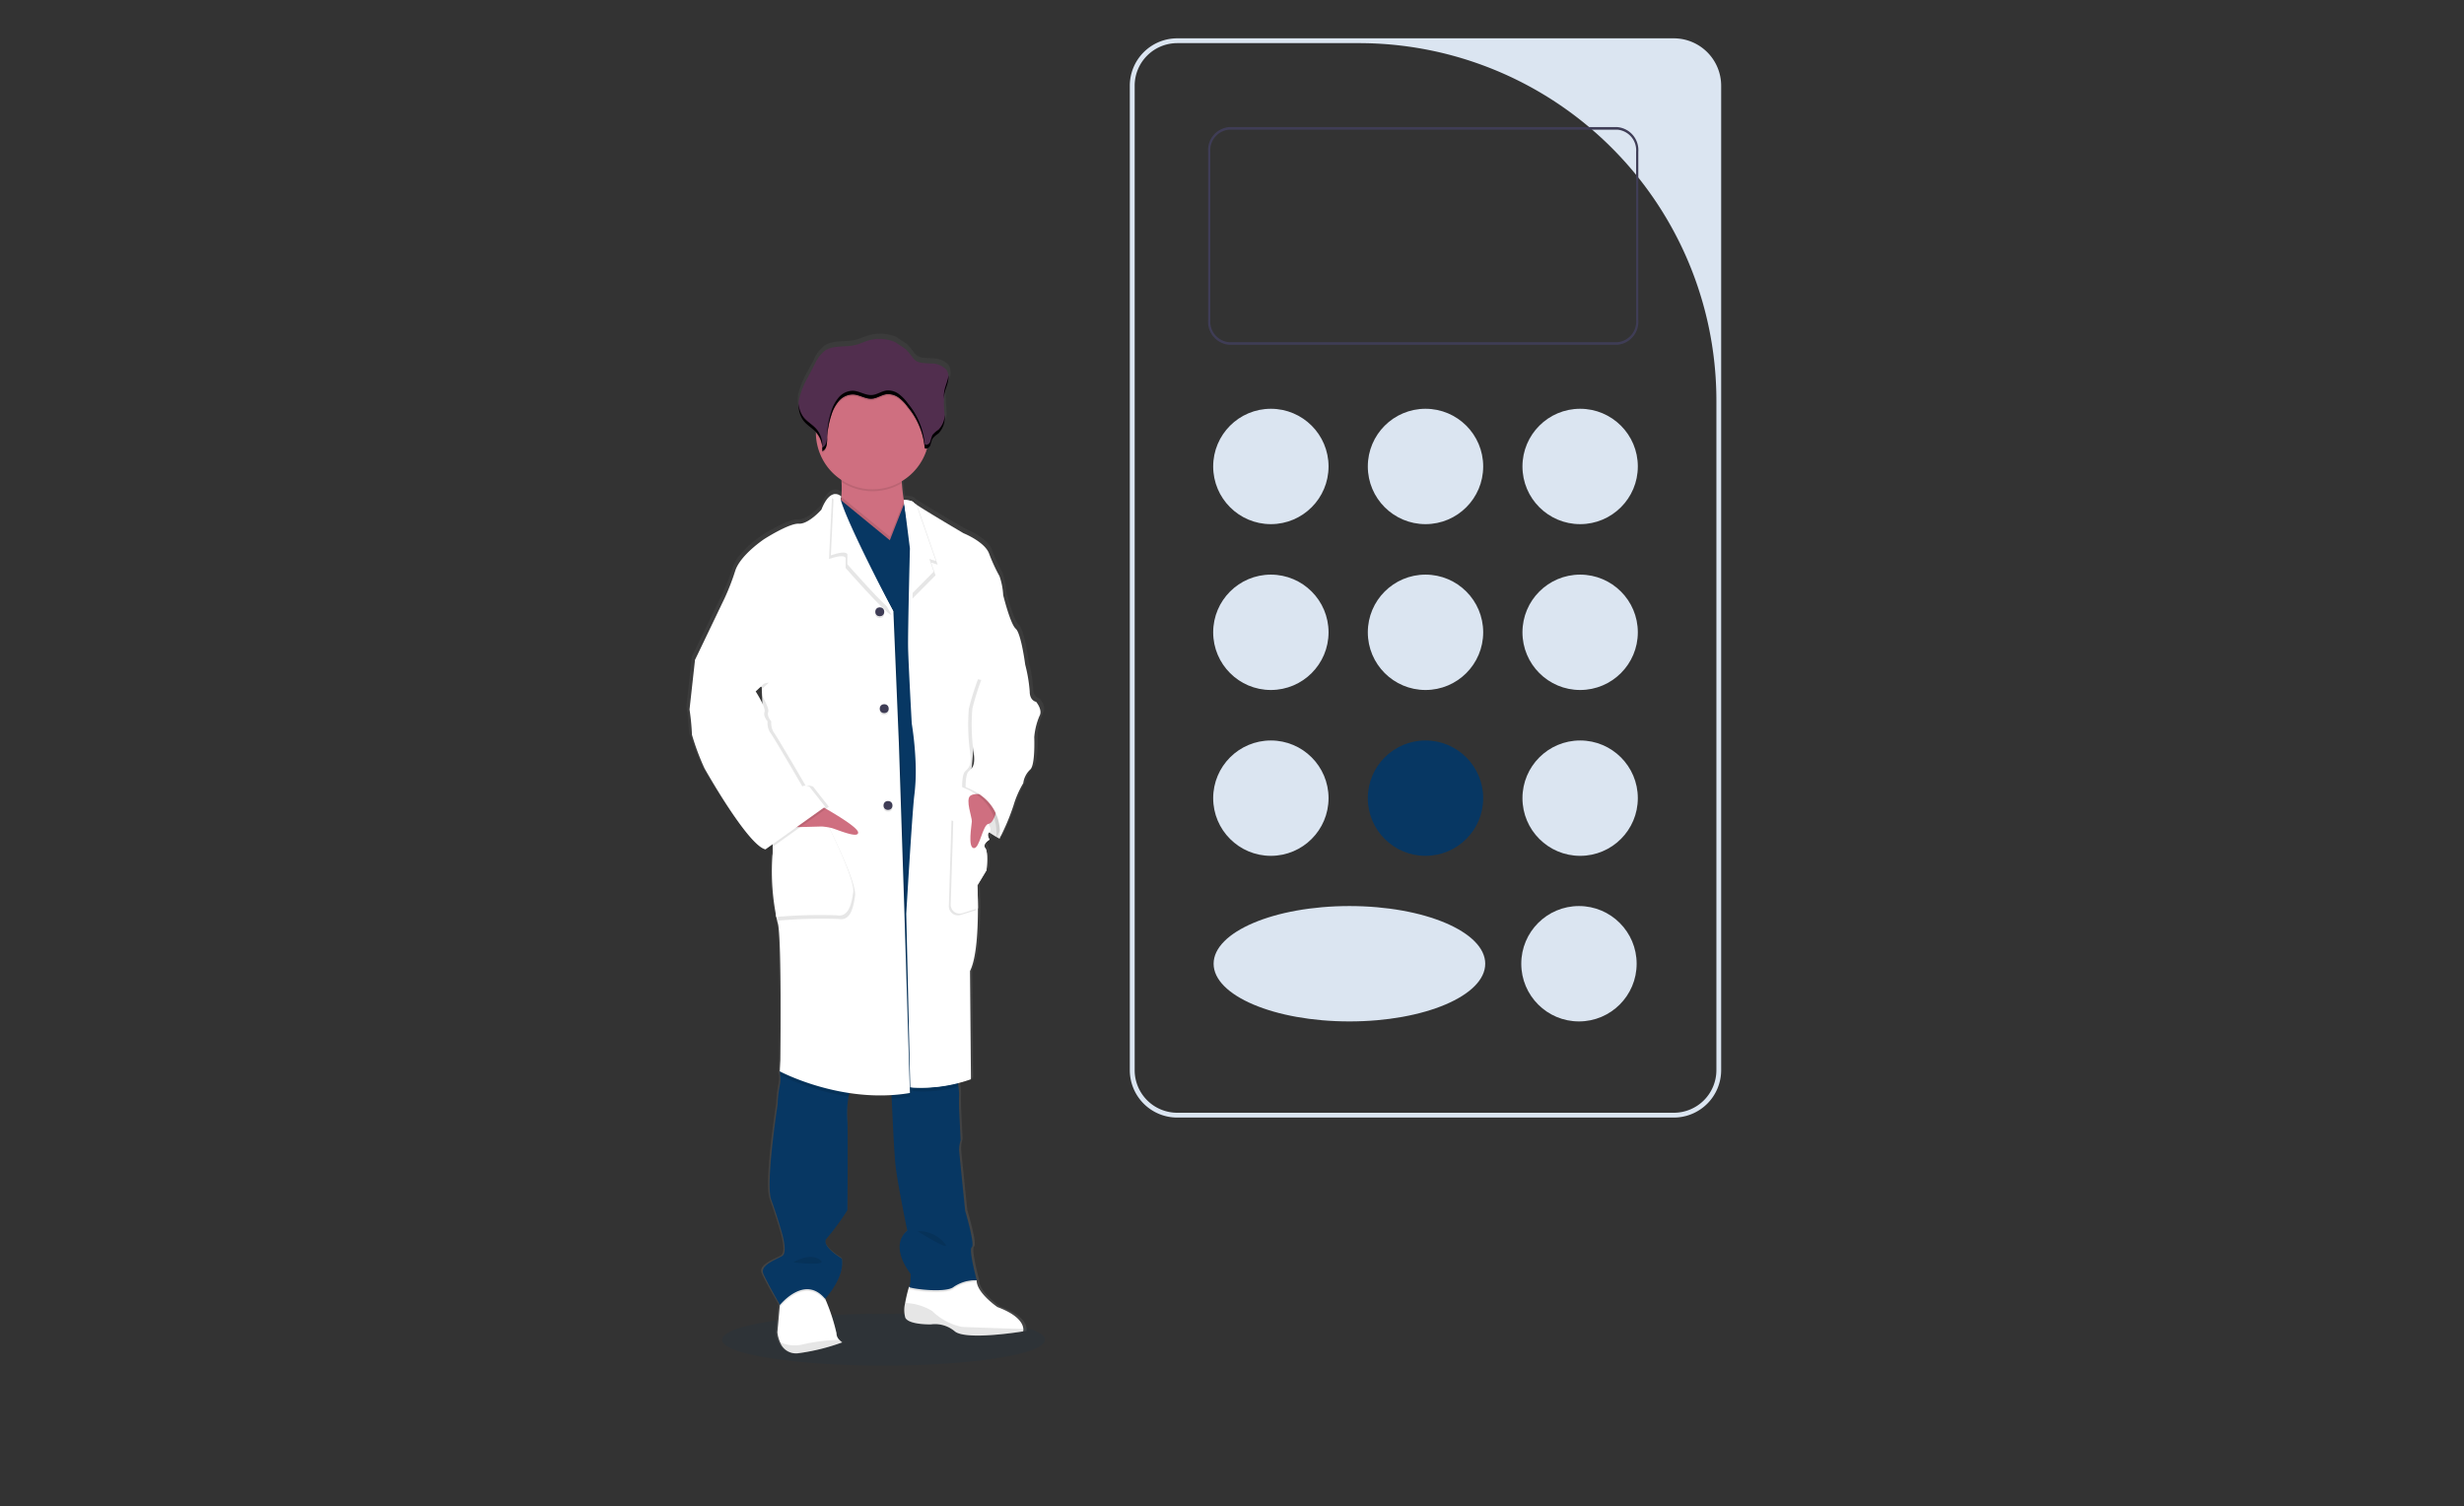 <svg xmlns="http://www.w3.org/2000/svg" xmlns:xlink="http://www.w3.org/1999/xlink" width="265" height="162" viewBox="0 0 265 162">
  <rect x="0" y="0" width="265" height="162" fill="#333333" stroke="none"/>
  <defs>
    <clipPath id="clip-path">
      <rect id="Rectangle_101503" data-name="Rectangle 101503" width="265" height="162" transform="translate(551 4568)" fill="#fff" stroke="#707070" stroke-width="1"/>
    </clipPath>
    <linearGradient id="linear-gradient" x1="0.5" y1="1" x2="0.5" gradientUnits="objectBoundingBox">
      <stop offset="0" stop-color="gray" stop-opacity="0.251"/>
      <stop offset="0.54" stop-color="gray" stop-opacity="0.122"/>
      <stop offset="1" stop-color="gray" stop-opacity="0.102"/>
    </linearGradient>
  </defs>
  <g id="Mask_Group_52" data-name="Mask Group 52" transform="translate(-551 -4568)" clip-path="url(#clip-path)">
    <g id="Group_110237" data-name="Group 110237" transform="translate(0 -5.075)">
      <g id="undraw_calculator_21hp" transform="translate(672.515 4577.197)">
        <path id="Path_482358" data-name="Path 482358" d="M376.962,116.07h-53.4a5.1,5.1,0,0,1-5.1-5.1V5.1a5.1,5.1,0,0,1,5.1-5.1h53.4a5.1,5.1,0,0,1,5.1,5.1V110.971a5.1,5.1,0,0,1-5.1,5.1ZM323.567.517A4.582,4.582,0,0,0,318.985,5.1V110.971a4.582,4.582,0,0,0,4.582,4.582h53.4a4.582,4.582,0,0,0,4.582-4.582V38.959A38.442,38.442,0,0,0,343.1.517H323.567Z" transform="translate(-318.468)" fill="#dbe5f1"/>
        <g id="Group_106933" data-name="Group 106933" transform="translate(8.961 39.841)">
          <ellipse id="Ellipse_1411" data-name="Ellipse 1411" cx="6.204" cy="6.204" rx="6.204" ry="6.204" fill="#dbe5f1"/>
          <ellipse id="Ellipse_1412" data-name="Ellipse 1412" cx="6.204" cy="6.204" rx="6.204" ry="6.204" transform="translate(33.262)" fill="#dbe5f1"/>
          <ellipse id="Ellipse_1413" data-name="Ellipse 1413" cx="6.204" cy="6.204" rx="6.204" ry="6.204" transform="translate(16.631)" fill="#dbe5f1"/>
        </g>
        <ellipse id="Ellipse_1414" data-name="Ellipse 1414" cx="6.204" cy="6.204" rx="6.204" ry="6.204" transform="translate(8.961 57.678)" fill="#dbe5f1"/>
        <ellipse id="Ellipse_1415" data-name="Ellipse 1415" cx="6.204" cy="6.204" rx="6.204" ry="6.204" transform="translate(42.223 57.678)" fill="#dbe5f1"/>
        <ellipse id="Ellipse_1416" data-name="Ellipse 1416" cx="6.204" cy="6.204" rx="6.204" ry="6.204" transform="translate(25.592 57.678)" fill="#dbe5f1"/>
        <ellipse id="Ellipse_1417" data-name="Ellipse 1417" cx="6.204" cy="6.204" rx="6.204" ry="6.204" transform="translate(8.961 75.515)" fill="#dbe5f1"/>
        <ellipse id="Ellipse_1418" data-name="Ellipse 1418" cx="6.204" cy="6.204" rx="6.204" ry="6.204" transform="translate(42.096 93.322)" fill="#dbe5f1"/>
        <ellipse id="Ellipse_1419" data-name="Ellipse 1419" cx="14.606" cy="6.204" rx="14.606" ry="6.204" transform="translate(9.007 93.322)" fill="#dbe5f1"/>
        <ellipse id="Ellipse_1420" data-name="Ellipse 1420" cx="6.204" cy="6.204" rx="6.204" ry="6.204" transform="translate(42.223 75.515)" fill="#dbe5f1"/>
        <ellipse id="Ellipse_1421" data-name="Ellipse 1421" cx="6.204" cy="6.204" rx="6.204" ry="6.204" transform="translate(25.592 75.515)" fill="#073763"/>
        <path id="Path_482360" data-name="Path 482360" d="M248.329,28H206.555a2.476,2.476,0,0,0-2.246,2.65V48.76a2.476,2.476,0,0,0,2.246,2.65h41.773a2.476,2.476,0,0,0,2.246-2.65V30.65A2.476,2.476,0,0,0,248.329,28Zm2.01,20.76a2.215,2.215,0,0,1-2.01,2.372H206.555a2.215,2.215,0,0,1-2.01-2.372V30.65a2.215,2.215,0,0,1,2.01-2.372h41.773a2.215,2.215,0,0,1,2.01,2.372V48.76Z" transform="translate(-195.891 -18.452)" fill="#3f3d56"/>
      </g>
      <g id="Group_106945" data-name="Group 106945" transform="translate(624.813 4608.958)">
        <ellipse id="Ellipse_1443" data-name="Ellipse 1443" cx="17.366" cy="2.789" rx="17.366" ry="2.789" transform="translate(3.842 105.416)" fill="#073763" opacity="0.1"/>
        <path id="Path_482499" data-name="Path 482499" d="M333.622,257.394s-.7-.1-.7-1.121a16.026,16.026,0,0,0-.5-2.934h0c0-.009-.435-3.328-1.035-3.855s-1.372-3.625-1.372-3.625a7.309,7.309,0,0,0-.4-2.042,17.351,17.351,0,0,1-1.169-2.511c-.536-1.264-2.773-2.139-2.773-2.139s-4.044-2.345-5.19-3.11h0a1.756,1.756,0,0,1-.29-.219c-.2-.262-1.069-.267-1.069-.267a17.532,17.532,0,0,1-.207-1.83,1.392,1.392,0,0,0-.009-.192,6.167,6.167,0,0,0,2.711-3.354c.021-.068.039-.139.059-.207a.579.579,0,0,0,.348-.314,6.537,6.537,0,0,1,.233-.713,2.686,2.686,0,0,1,.659-.579,2.5,2.5,0,0,0,.686-2.03c-.018-.6-.114-1.2-.077-1.793l.011-.15c.011-.089.023-.178.039-.264.087-.442.278-.859.385-1.3a1.669,1.669,0,0,0-.132-1.31,2.277,2.277,0,0,0-1.795-.722c-.757-.064-1.435.02-1.919-.61a6.844,6.844,0,0,0-.763-.921c-.1-.093-1.069-.684-1.069-.724a4.333,4.333,0,0,0-3.021-.232c-.5.146-.977.385-1.486.5-1.1.26-2.365-.021-3.3.608a3.877,3.877,0,0,0-1.125,1.476q-.356.683-.724,1.363a8.832,8.832,0,0,0-.961,2.333,3.705,3.705,0,0,0-.064.545h0v.291a.957.957,0,0,0,.011.178c.011.055.009.073.014.111s.014.121.025.178.032.157.053.235c.009.034.021.066.032.1.018.061.039.119.062.178.012.03.025.062.039.093a1.67,1.67,0,0,0,.091.178c.014.025.025.048.039.071a2.363,2.363,0,0,0,.164.239c.381.476.943.779,1.358,1.224v.2a6.1,6.1,0,0,0,2.777,4.981c0,.068.009.137.012.2a10.2,10.2,0,0,1-.02,1.588.749.749,0,0,0-.592-.264.853.853,0,0,0-.228.02l-.016-.012h0v.016c-.392.1-.875.5-1.337,1.665,0,0-1.4,1.583-2.474,1.517s-3.777,1.647-3.777,1.647-2.641,1.715-3.208,3.461a24.4,24.4,0,0,1-1.137,2.9l-3.265,6.728h0l-.6,5.338a24.767,24.767,0,0,1,.267,2.736,26.342,26.342,0,0,0,1.371,3.625s4.746,8.339,6.685,8.767l.139-.1a1.139,1.139,0,0,0,.262.1l.4-.282a4.349,4.349,0,0,1-.03.941,24.8,24.8,0,0,0,.567,7.25c.467,1.053.3,14.864.3,14.864l-.066,1.219a.516.516,0,0,0,.016.107l-.016.289.048.025a3.432,3.432,0,0,1-.048,1.16,12.9,12.9,0,0,0-.235,2.046s-1.335,8.534-.7,10.248,1.171,3.593,1.171,3.593.668,2.139.032,2.5-2.445.978-2.073,1.87c.339.823,1.624,3.03,1.814,3.352l-.016.169-.262,2.839a3.565,3.565,0,0,0,.3,1.084,1.867,1.867,0,0,0,1.905,1.191c.178-.012.385-.034.585-.061a25.26,25.26,0,0,0,4.331-1.126,1.766,1.766,0,0,1-.339-.28h0a.979.979,0,0,1-.3-.713,20.873,20.873,0,0,0-1.18-3.586c-.037-.087-.057-.137-.057-.137s2.206-2.306,1.839-4.351c0,0-2.442-1.426-1.638-2.208a24.9,24.9,0,0,0,2.24-3.03s.066-8.4,0-9.658a10.392,10.392,0,0,1,.123-2.608c.027-.13.059-.257.093-.381a23.281,23.281,0,0,0,3.358.255c.41,0,.827,0,1.248-.025q0,.178.016.385c.093,2.082.266,5.732.406,7.088.2,1.944,1.3,7.184,1.3,7.184s-2.1,1.351.367,4.68a4.512,4.512,0,0,1-.164,1.381h0a15.109,15.109,0,0,0-.422,1.74,3.066,3.066,0,0,0,.021,1.591c.4.788,2.807.724,2.807.724h0l.059-.011a3.449,3.449,0,0,1,2.547.768c.914.734,4.384.412,6.263.178.736-.093,1.228-.178,1.228-.178a.712.712,0,0,0,.025-.257h0c-.02-.462-.381-1.474-2.834-2.378,0,0-2.306-1.551-2.274-2.9h-.315a2.5,2.5,0,0,1,.319,0s-.9-3.3-.535-3.565-.736-3.921-.736-3.921-.633-6.131-.667-6.561a3.744,3.744,0,0,1,.166-1.087l-.166-3.361s-.032-1.117,0-1.481a7.4,7.4,0,0,0-.077-.943c-.016-.125-.032-.255-.05-.383.864-.219,1.426-.422,1.426-.422l-.1-11.7c.734-1.426.87-4.554.866-6.773,0-1.426-.064-2.481-.064-2.481l1-1.638s.232-1.96-.135-2.39a.411.411,0,0,1,.045-.561,1.861,1.861,0,0,1,.219-.15s-.011-.016-.023-.039a1.77,1.77,0,0,1,.223-.159s-.356-.552-.037-.786c.3.2.567.356.77.481-.014.13-.029.2-.029.2l.086-.178.315.178a23.82,23.82,0,0,0,1.538-3.593,10.48,10.48,0,0,1,1.069-2.406,2.407,2.407,0,0,1,.736-1.449c.6-.428.467-3.527.467-3.527a7.6,7.6,0,0,1,.569-2.274C334.388,258.283,333.622,257.394,333.622,257.394Zm-30.078-1.374.03.747-.307-.494Z" transform="translate(-295.62 -218.159)" fill="url(#linear-gradient)"/>
        <path id="Path_482500" data-name="Path 482500" d="M467.67,492.1l-.385,1.64s-3.083-1.574-3.639-3.573a2.262,2.262,0,0,1,.93-2.759l2.873,1.217Z" transform="translate(-433.597 -439.422)" fill="#fff"/>
        <path id="Path_482501" data-name="Path 482501" d="M467.67,492.1l-.385,1.64s-3.083-1.574-3.639-3.573a2.262,2.262,0,0,1,.93-2.759l2.873,1.217Z" transform="translate(-433.597 -439.422)" opacity="0.1"/>
        <path id="Path_482502" data-name="Path 482502" d="M357.546,796.913a22.157,22.157,0,0,1-4.812,1.18,1.831,1.831,0,0,1-1.87-1.183,3.584,3.584,0,0,1-.294-1.078l.255-2.825.135-1.5,4.165-1.082.59,1.8.055.137a20.875,20.875,0,0,1,1.158,3.565.973.973,0,0,0,.292.7A1.694,1.694,0,0,0,357.546,796.913Z" transform="translate(-340.776 -688.427)" fill="#fff"/>
        <path id="Path_482503" data-name="Path 482503" d="M439.976,794.613a.713.713,0,0,1-.025.255s-6.1,1.018-7.347,0a3.3,3.3,0,0,0-2.566-.752s-2.36.064-2.754-.713a3.094,3.094,0,0,1-.02-1.583,15.093,15.093,0,0,1,.413-1.731l.094-.075.561-.451,6.573-.194h.05c-.032,1.344,2.231,2.885,2.231,2.885C439.593,793.147,439.948,794.154,439.976,794.613Z" transform="translate(-403.729 -687.565)" fill="#fff"/>
        <path id="Path_482504" data-name="Path 482504" d="M439.981,805.913a.727.727,0,0,1-.027.255s-6.1,1.018-7.345,0a3.3,3.3,0,0,0-2.565-.752s-2.362.064-2.754-.713a3.091,3.091,0,0,1-.021-1.583,5.877,5.877,0,0,1,2.907.857,6.454,6.454,0,0,0,3.181,1.706C434.051,805.728,438.2,805.859,439.981,805.913Z" transform="translate(-403.733 -698.864)" opacity="0.1"/>
        <path id="Path_482505" data-name="Path 482505" d="M358.91,825.584a22.155,22.155,0,0,1-4.812,1.18,1.826,1.826,0,0,1-1.868-1.185,3.873,3.873,0,0,0,2.262.266,20.17,20.17,0,0,1,4.1-.535,1.754,1.754,0,0,0,.319.275Z" transform="translate(-342.141 -717.099)" opacity="0.1"/>
        <path id="Path_482506" data-name="Path 482506" d="M391.589,303.694c-2.353-.914-5.379-3.935-4.623-5.347a3.158,3.158,0,0,0,.294-1.134,10.349,10.349,0,0,0,.021-1.6,21.962,21.962,0,0,0-.315-2.609s7.345.166,6.917,1.248a4.045,4.045,0,0,0-.11,1.485c.034.617.123,1.314.216,1.9.128.809.257,1.426.257,1.426s-.449.629-.713.663S394.964,305,391.589,303.694Z" transform="translate(-370.588 -279.661)" fill="#cf6f80"/>
        <path id="Path_482507" data-name="Path 482507" d="M356.916,792.361l-.055.061c-2.2-2.656-4.851.654-4.851.654l-.039-.07.135-1.5,4.165-1.082.59,1.8Z" transform="translate(-341.927 -688.427)" opacity="0.1"/>
        <path id="Path_482508" data-name="Path 482508" d="M437.3,789.524a4.218,4.218,0,0,0-2.46.722c-.855.756-4.99.164-4.812,0a.586.586,0,0,0,.093-.271l.561-.451,6.573-.194C437.276,789.449,437.3,789.524,437.3,789.524Z" transform="translate(-406.065 -687.532)" opacity="0.1"/>
        <path id="Path_482509" data-name="Path 482509" d="M351.284,657.18a4.958,4.958,0,0,0-.271.914,10.466,10.466,0,0,0-.123,2.6c.066,1.248,0,9.608,0,9.608a25.575,25.575,0,0,1-2.2,3.016c-.786.786,1.6,2.2,1.6,2.2.356,2.032-1.8,4.327-1.8,4.327-2.2-2.656-4.851.656-4.851.656s-1.444-2.5-1.8-3.386,1.41-1.508,2.032-1.87-.03-2.5-.03-2.5-.526-1.87-1.15-3.575.688-10.2.688-10.2a13.157,13.157,0,0,1,.23-2.034,3.4,3.4,0,0,0,.048-1.155c-.011-.13-.023-.239-.032-.312s-.016-.107-.016-.107l.025-.043.891-1.661S351.711,656.134,351.284,657.18Z" transform="translate(-333.563 -576.042)" fill="#073763"/>
        <path id="Path_482510" data-name="Path 482510" d="M428.414,685.875a4.255,4.255,0,0,0-2.46.713c-.856.747-4.99.164-4.812,0s.164-1.378.164-1.378c-2.426-3.311-.356-4.655-.356-4.655s-1.084-5.213-1.28-7.147c-.137-1.351-.307-4.981-.4-7.054-.039-.891-.062-1.5-.062-1.5l1.982-.4.255-.052,4.78-.959s.132.891.221,1.62a7.56,7.56,0,0,1,.075.939c-.032.357,0,1.472,0,1.472l.162,3.345a3.8,3.8,0,0,0-.162,1.082c.032.426.654,6.525.654,6.525s1.082,3.639.713,3.9S428.414,685.875,428.414,685.875Z" transform="translate(-397.183 -584.079)" fill="#073763"/>
        <path id="Path_482511" data-name="Path 482511" d="M394.427,294.248a4.044,4.044,0,0,0-.111,1.485,6.1,6.1,0,0,1-6.491-.121A21.958,21.958,0,0,0,387.51,293S394.855,293.162,394.427,294.248Z" transform="translate(-371.133 -279.661)" opacity="0.1"/>
        <path id="Path_482512" data-name="Path 482512" d="M386.024,249.779a6.037,6.037,0,0,1-.3,1.891,6.1,6.1,0,0,1-11.895-1.745v-.146a6.1,6.1,0,1,1,12.2,0Z" transform="translate(-359.891 -239.131)" fill="#cf6f80"/>
        <path id="Path_482513" data-name="Path 482513" d="M391.589,323.12c-2.353-.914-5.379-3.935-4.623-5.347a3.157,3.157,0,0,0,.294-1.134l3.221,2.647,1.993,1.634,1.515-3.857c.128.809.257,1.426.257,1.426s-.449.629-.713.663S394.964,324.423,391.589,323.12Z" transform="translate(-370.588 -299.088)" opacity="0.1"/>
        <path id="Path_482514" data-name="Path 482514" d="M342.489,274.881,339.8,320.061l-3.508.23-9.082-26.2,1.49-31.1.314-6.571,4.039,3.317,1.994,1.634,1.559-3.969,2.9,2.527Z" transform="translate(-313.16 -239.151)" fill="#073763"/>
        <path id="Path_482515" data-name="Path 482515" d="M359.673,657.246a4.963,4.963,0,0,0-.271.914,25.841,25.841,0,0,1-7.354-2.3l-.048-.025.016-.287.009-.15.891-1.661S360.1,656.2,359.673,657.246Z" transform="translate(-341.951 -576.108)" opacity="0.1"/>
        <path id="Path_482516" data-name="Path 482516" d="M421.184,670.839a18.038,18.038,0,0,1-1.971.225c-.039-.891-.062-1.5-.062-1.5l1.982-.4Z" transform="translate(-397.134 -588.78)" opacity="0.1"/>
        <path id="Path_482517" data-name="Path 482517" d="M436.7,665.11a13.833,13.833,0,0,1-4.976.469l-.025-1.13,4.78-.959S436.612,664.372,436.7,665.11Z" transform="translate(-407.447 -584.12)" opacity="0.1"/>
        <path id="Path_482518" data-name="Path 482518" d="M325.109,379.409c-7.307,1.248-14-2.329-14-2.329l.064-1.212s.166-13.74-.294-14.793a25.047,25.047,0,0,1-.558-7.215c.26-.82-.95-13.114-.95-13.114l-.2-4.99L302,332.849l3.208-6.687a24.13,24.13,0,0,0,1.116-2.887c.558-1.736,3.147-3.442,3.147-3.442s2.656-1.7,3.705-1.64,2.426-1.508,2.426-1.508c1.016-2.59,1.936-1.417,1.936-1.417a2.315,2.315,0,0,1-.05.383c-.356,2.843,5.764,11.825,5.851,11.984h0l.583,14.2.59,17.967Z" transform="translate(-300.863 -297.743)" opacity="0.1"/>
        <path id="Path_482519" data-name="Path 482519" d="M323.984,379.36c-7.307,1.248-14-2.329-14-2.329l.066-1.212s.166-13.74-.3-14.793a24.918,24.918,0,0,1-.556-7.215c.262-.82-.95-13.114-.95-13.114l-.2-4.99-7.179-2.918,3.208-6.687a24.506,24.506,0,0,0,1.116-2.887c.556-1.736,3.147-3.442,3.147-3.442s2.656-1.7,3.7-1.64,2.426-1.508,2.426-1.508c1.018-2.59,2.139-1.417,2.139-1.417,0,.123-.107.178-.05.383.784,2.757,5.568,11.825,5.655,11.984h0l.59,14.2.59,17.967Z" transform="translate(-299.935 -297.694)" fill="#fff"/>
        <path id="Path_482520" data-name="Path 482520" d="M388.472,329.884c-.786-.328-4.949-5.081-4.949-5.081v-1.082c-.152-.356-1.052-.139-1.782.111l.314-6.571.356.3C383.191,320.311,388.381,329.725,388.472,329.884Z" transform="translate(-366.391 -299.598)" opacity="0.1"/>
        <path id="Path_482521" data-name="Path 482521" d="M389.573,327.674c-.788-.328-4.951-5.081-4.951-5.081v-1.082c-.151-.356-1.052-.139-1.782.111l.315-6.571.356.3C384.294,318.1,389.486,327.517,389.573,327.674Z" transform="translate(-367.295 -297.781)" fill="#fff"/>
        <path id="Path_482522" data-name="Path 482522" d="M351.261,516.474c.1,0,5.081-.524,5.081-.524s3.017,5.933,2.82,7.377-.556,2.722-1.77,2.5a53.869,53.869,0,0,0-6.532.178Z" transform="translate(-341.014 -462.876)" opacity="0.1"/>
        <path id="Path_482523" data-name="Path 482523" d="M350.151,514.264c.1,0,5.081-.524,5.081-.524s3.016,5.935,2.82,7.377-.558,2.721-1.77,2.5a53.893,53.893,0,0,0-6.532.178Z" transform="translate(-340.102 -461.06)" fill="#fff"/>
        <path id="Path_482524" data-name="Path 482524" d="M360.505,501.05s4.573,2.458,4.671,3.208-2.328-.328-2.852-.458a6.526,6.526,0,0,0-1.05-.164l-3.5.094Z" transform="translate(-346.701 -450.631)" fill="#cf6f80"/>
        <ellipse id="Ellipse_1445" data-name="Ellipse 1445" cx="0.481" cy="0.481" rx="0.481" ry="0.481" transform="translate(20.324 29.63)" opacity="0.1"/>
        <ellipse id="Ellipse_1446" data-name="Ellipse 1446" cx="0.481" cy="0.481" rx="0.481" ry="0.481" transform="translate(20.324 29.434)" fill="#3f3d56"/>
        <ellipse id="Ellipse_1447" data-name="Ellipse 1447" cx="0.481" cy="0.481" rx="0.481" ry="0.481" transform="translate(21.209 50.462)" opacity="0.1"/>
        <ellipse id="Ellipse_1448" data-name="Ellipse 1448" cx="0.481" cy="0.481" rx="0.481" ry="0.481" transform="translate(21.209 50.263)" fill="#3f3d56"/>
        <ellipse id="Ellipse_1449" data-name="Ellipse 1449" cx="0.481" cy="0.481" rx="0.481" ry="0.481" transform="translate(20.803 40.046)" opacity="0.1"/>
        <ellipse id="Ellipse_1450" data-name="Ellipse 1450" cx="0.481" cy="0.481" rx="0.481" ry="0.481" transform="translate(20.803 39.85)" fill="#3f3d56"/>
        <path id="Path_482525" data-name="Path 482525" d="M435.879,353.816s.328.492,0,.722.032.786.032.786-.818.479-.458.911.132,2.379.132,2.379l-.984,1.629s.059,1.05.062,2.468c0,2.214-.13,5.325-.85,6.744l.1,11.64a15.844,15.844,0,0,1-6.329.875l-.428-18.678s.624-10.592.854-12.624a21.151,21.151,0,0,0,.164-3.181,35.539,35.539,0,0,0-.428-4.655s-.356-6.393-.392-8.163c-.016-.847.029-3.317.078-5.666.055-2.568.118-4.99.118-4.99l-.651-5.147s.651-.066.847.2a1.875,1.875,0,0,0,.285.219h0c1.123.759,5.09,3.094,5.09,3.094s2.2.873,2.722,2.124a18.513,18.513,0,0,0,1.146,2.5,7.7,7.7,0,0,1,.394,2.032s.756,3.083,1.346,3.606,1.021,3.844,1.021,3.844l-5.213,4.1s-.458,6.819-.556,7.083S435.879,353.816,435.879,353.816Z" transform="translate(-403.502 -300.911)" fill="#fff"/>
        <path id="Path_482526" data-name="Path 482526" d="M436.019,353.555s.326.492,0,.722.03.786.03.786-.813.485-.456.916.132,2.379.132,2.379l-.984,1.629s.059,1.05.064,2.468c0,2.214-.13,5.325-.85,6.744l.1,11.64a15.87,15.87,0,0,1-6.331.875l-.426-18.678s.624-10.592.854-12.624a20.955,20.955,0,0,0,.162-3.181,35.76,35.76,0,0,0-.426-4.655s-.356-6.393-.394-8.163c-.016-.847.03-3.317.078-5.666.055-2.568.118-4.99.118-4.99l-.859-5.217s.859,0,1.057.266a1.693,1.693,0,0,0,.285.219h0c1.123.759,5.092,3.094,5.092,3.094s2.194.873,2.72,2.124a18.217,18.217,0,0,0,1.148,2.5,7.612,7.612,0,0,1,.392,2.032s.756,3.083,1.346,3.606,1.016,3.837,1.016,3.837l-5.213,4.1s-.458,6.819-.558,7.083S436.019,353.555,436.019,353.555Z" transform="translate(-403.445 -300.649)" fill="#fff"/>
        <path id="Path_482527" data-name="Path 482527" d="M430.688,327.07l.471,1.372-2.477,2.5c.055-2.566.118-4.99.118-4.99l-.859-5.217s.859,0,1.057.266a1.625,1.625,0,0,0,.285.217h0l2.107,6.078Z" transform="translate(-404.357 -302.449)" opacity="0.1"/>
        <path id="Path_482528" data-name="Path 482528" d="M429.578,324.86l.472,1.372-2.477,2.5c.055-2.568.118-4.99.118-4.99l-.861-5.217s.861,0,1.057.266a1.783,1.783,0,0,0,.285.219h0l2.108,6.076Z" transform="translate(-403.445 -300.633)" fill="#fff"/>
        <path id="Path_482529" data-name="Path 482529" d="M386.024,249.779a6.037,6.037,0,0,1-.3,1.891.255.255,0,0,1-.193-.048,7.868,7.868,0,0,0-1.807-4.392,4.614,4.614,0,0,0-.98-1.016,1.918,1.918,0,0,0-1.33-.376c-.535.073-1.007.437-1.547.483-.713.059-1.351-.435-2.059-.46a2.023,2.023,0,0,0-1.513.7,4.151,4.151,0,0,0-.811,1.5,8.8,8.8,0,0,0-.453,2.595c-.009.5-.057,1.125-.52,1.306a2.663,2.663,0,0,0-.672-2.034l-.011-.011v-.146a6.1,6.1,0,1,1,12.2,0Z" transform="translate(-359.891 -239.131)" opacity="0.1"/>
        <path id="Path_482530" data-name="Path 482530" d="M373.864,221.728a4.2,4.2,0,0,0-2.962-.232c-.494.146-.959.383-1.46.5-1.069.258-2.317-.021-3.235.6a3.869,3.869,0,0,0-1.1,1.467l-.713,1.358a8.812,8.812,0,0,0-.943,2.317,2.958,2.958,0,0,0,.454,2.392c.378.479.936.781,1.346,1.232a2.673,2.673,0,0,1,.67,2.032c.465-.178.51-.806.52-1.3a8.8,8.8,0,0,1,.453-2.595,4.137,4.137,0,0,1,.811-1.5,2.026,2.026,0,0,1,1.513-.7c.713.025,1.353.517,2.059.458.535-.045,1.009-.41,1.547-.481a1.91,1.91,0,0,1,1.33.376,4.566,4.566,0,0,1,.978,1.016,7.847,7.847,0,0,1,1.809,4.392c.2.148.492-.045.592-.273a6.517,6.517,0,0,1,.23-.713,2.629,2.629,0,0,1,.645-.574,2.523,2.523,0,0,0,.674-2.019,10.062,10.062,0,0,1-.025-2.2c.084-.442.273-.855.376-1.292a1.69,1.69,0,0,0-.128-1.3,2.195,2.195,0,0,0-1.761-.713c-.743-.064-1.408.018-1.882-.608a6.826,6.826,0,0,0-.749-.916C374.817,222.356,373.864,221.768,373.864,221.728Z" transform="translate(-351.302 -220.764)" fill="#512e4e"/>
        <path id="Path_482531" data-name="Path 482531" d="M302.212,418.573l-1.862-3.443-.59,5.313a24.625,24.625,0,0,1,.262,2.722,26.165,26.165,0,0,0,1.344,3.606s4.657,8.295,6.559,8.722l6.425-4.591-1.7-2.164s-.59-.23-.738,0c0,0-3.164-5.443-3.491-5.837a1.966,1.966,0,0,1-.264-1.18s-.492-.524-.328-1.016-.95-2.2-.95-2.2l1.016-.95Z" transform="translate(-299.022 -380.025)" opacity="0.1"/>
        <path id="Path_482532" data-name="Path 482532" d="M298.632,412.93l-.492.392-.59,5.313a24.633,24.633,0,0,1,.262,2.722,26.155,26.155,0,0,0,1.346,3.606s4.655,8.295,6.557,8.722l6.427-4.591-1.706-2.164s-.59-.23-.738,0c0,0-3.164-5.443-3.491-5.837a1.96,1.96,0,0,1-.262-1.18s-.492-.524-.328-1.016-.952-2.2-.952-2.2l1.016-.95Z" transform="translate(-297.206 -378.217)" fill="#fff"/>
        <path id="Path_482533" data-name="Path 482533" d="M457.746,515.074c.356.433.132,2.378.132,2.378l-.984,1.629s.059,1.052.062,2.468l-1.654.517a.982.982,0,0,1-1.274-.968l.285-9.2,3.859,1.476c-.328.228.032.788.032.788S457.386,514.641,457.746,515.074Z" transform="translate(-425.795 -459.547)" opacity="0.1"/>
        <path id="Path_482534" data-name="Path 482534" d="M458.848,513.972c.356.433.132,2.379.132,2.379L458,517.981s.059,1.05.064,2.468l-1.684.526a.962.962,0,0,1-1.248-.948l.287-9.227,3.86,1.476c-.33.228.03.786.03.786S458.491,513.541,458.848,513.972Z" transform="translate(-426.699 -458.643)" fill="#fff"/>
        <path id="Path_482535" data-name="Path 482535" d="M468.937,497.383s-.262,1.674-.918,1.772-.95,2.707-1.6,2.615-.221-2.426-.2-2.878-.713-2.328-.162-2.754,2.294,0,2.294,0Z" transform="translate(-435.511 -446.439)" fill="#cf6f80"/>
        <path id="Path_482536" data-name="Path 482536" d="M467.23,420.185l1.237-2.5a16.2,16.2,0,0,1,.492,2.918c0,1.016.688,1.116.688,1.116s.754.891.356,1.54a7.474,7.474,0,0,0-.558,2.264s.13,3.082-.46,3.508a2.387,2.387,0,0,0-.713,1.444,10.453,10.453,0,0,0-1.05,2.394,23.774,23.774,0,0,1-1.508,3.573s.754-3.869-3.639-5.541c0,0-.034-1.314.294-1.674s.839-.524.519-2.344a21.255,21.255,0,0,1-.093-4.431,27.9,27.9,0,0,1,.984-3.16Z" transform="translate(-432.407 -382.128)" opacity="0.1"/>
        <path id="Path_482537" data-name="Path 482537" d="M469.483,415.69l1.08.356a16.146,16.146,0,0,1,.494,2.918c0,1.016.688,1.116.688,1.116s.754.891.356,1.54a7.455,7.455,0,0,0-.556,2.263s.13,3.082-.46,3.508a2.42,2.42,0,0,0-.722,1.444,10.46,10.46,0,0,0-1.048,2.394,23.76,23.76,0,0,1-1.51,3.573s.756-3.869-3.639-5.541c0,0-.032-1.314.3-1.674s.839-.524.519-2.344a21.254,21.254,0,0,1-.093-4.431,27.9,27.9,0,0,1,.984-3.16Z" transform="translate(-434.126 -380.485)" fill="#fff"/>
        <path id="Path_482538" data-name="Path 482538" d="M360.15,775.876s1.722-1.082,2.852-.3S360.15,775.876,360.15,775.876Z" transform="translate(-348.649 -675.998)" opacity="0.1"/>
        <path id="Path_482539" data-name="Path 482539" d="M435.21,759.746a3.485,3.485,0,0,1,2.8,1.182C439.293,762.3,435.21,759.746,435.21,759.746Z" transform="translate(-410.331 -663.212)" opacity="0.1"/>
        <path id="Path_482540" data-name="Path 482540" d="M390.163,256.673a2.644,2.644,0,0,0-.647.576,6.515,6.515,0,0,0-.228.713c-.1.232-.39.421-.592.274a7.881,7.881,0,0,0-1.809-4.393,4.566,4.566,0,0,0-.978-1.016,1.916,1.916,0,0,0-1.331-.376c-.535.073-1.005.437-1.545.481-.713.061-1.353-.433-2.06-.458a2.017,2.017,0,0,0-1.511.7,4.128,4.128,0,0,0-.811,1.5,8.811,8.811,0,0,0-.453,2.6c-.011.5-.057,1.117-.517,1.3a2.447,2.447,0,0,1,0,.4c.463-.178.51-.806.52-1.3a8.8,8.8,0,0,1,.453-2.6,4.137,4.137,0,0,1,.811-1.5,2.023,2.023,0,0,1,1.511-.7c.713.025,1.355.517,2.06.458.535-.045,1.009-.41,1.545-.481a1.916,1.916,0,0,1,1.331.376,4.566,4.566,0,0,1,.978,1.016,7.86,7.86,0,0,1,1.809,4.392c.2.148.492-.045.592-.273a6.917,6.917,0,0,1,.228-.713,2.637,2.637,0,0,1,.647-.574,2.523,2.523,0,0,0,.674-2.019v-.068A2.34,2.34,0,0,1,390.163,256.673Z" transform="translate(-363.054 -246.332)"/>
        <path id="Path_482541" data-name="Path 482541" d="M365.259,263.069c-.41-.451-.97-.752-1.346-1.23a2.61,2.61,0,0,1-.519-1.46,2.745,2.745,0,0,0,.519,1.852c.376.479.936.781,1.346,1.232a2.673,2.673,0,0,1,.672,1.59A2.673,2.673,0,0,0,365.259,263.069Z" transform="translate(-351.307 -252.855)"/>
        <path id="Path_482542" data-name="Path 482542" d="M451.452,243.653c-.105.437-.292.852-.378,1.292a4.115,4.115,0,0,0-.055.891,3.463,3.463,0,0,1,.055-.506c.086-.442.273-.855.378-1.292a2.193,2.193,0,0,0,.059-.738A2.483,2.483,0,0,1,451.452,243.653Z" transform="translate(-423.319 -238.82)"/>
      </g>
    </g>
  </g>
</svg>
